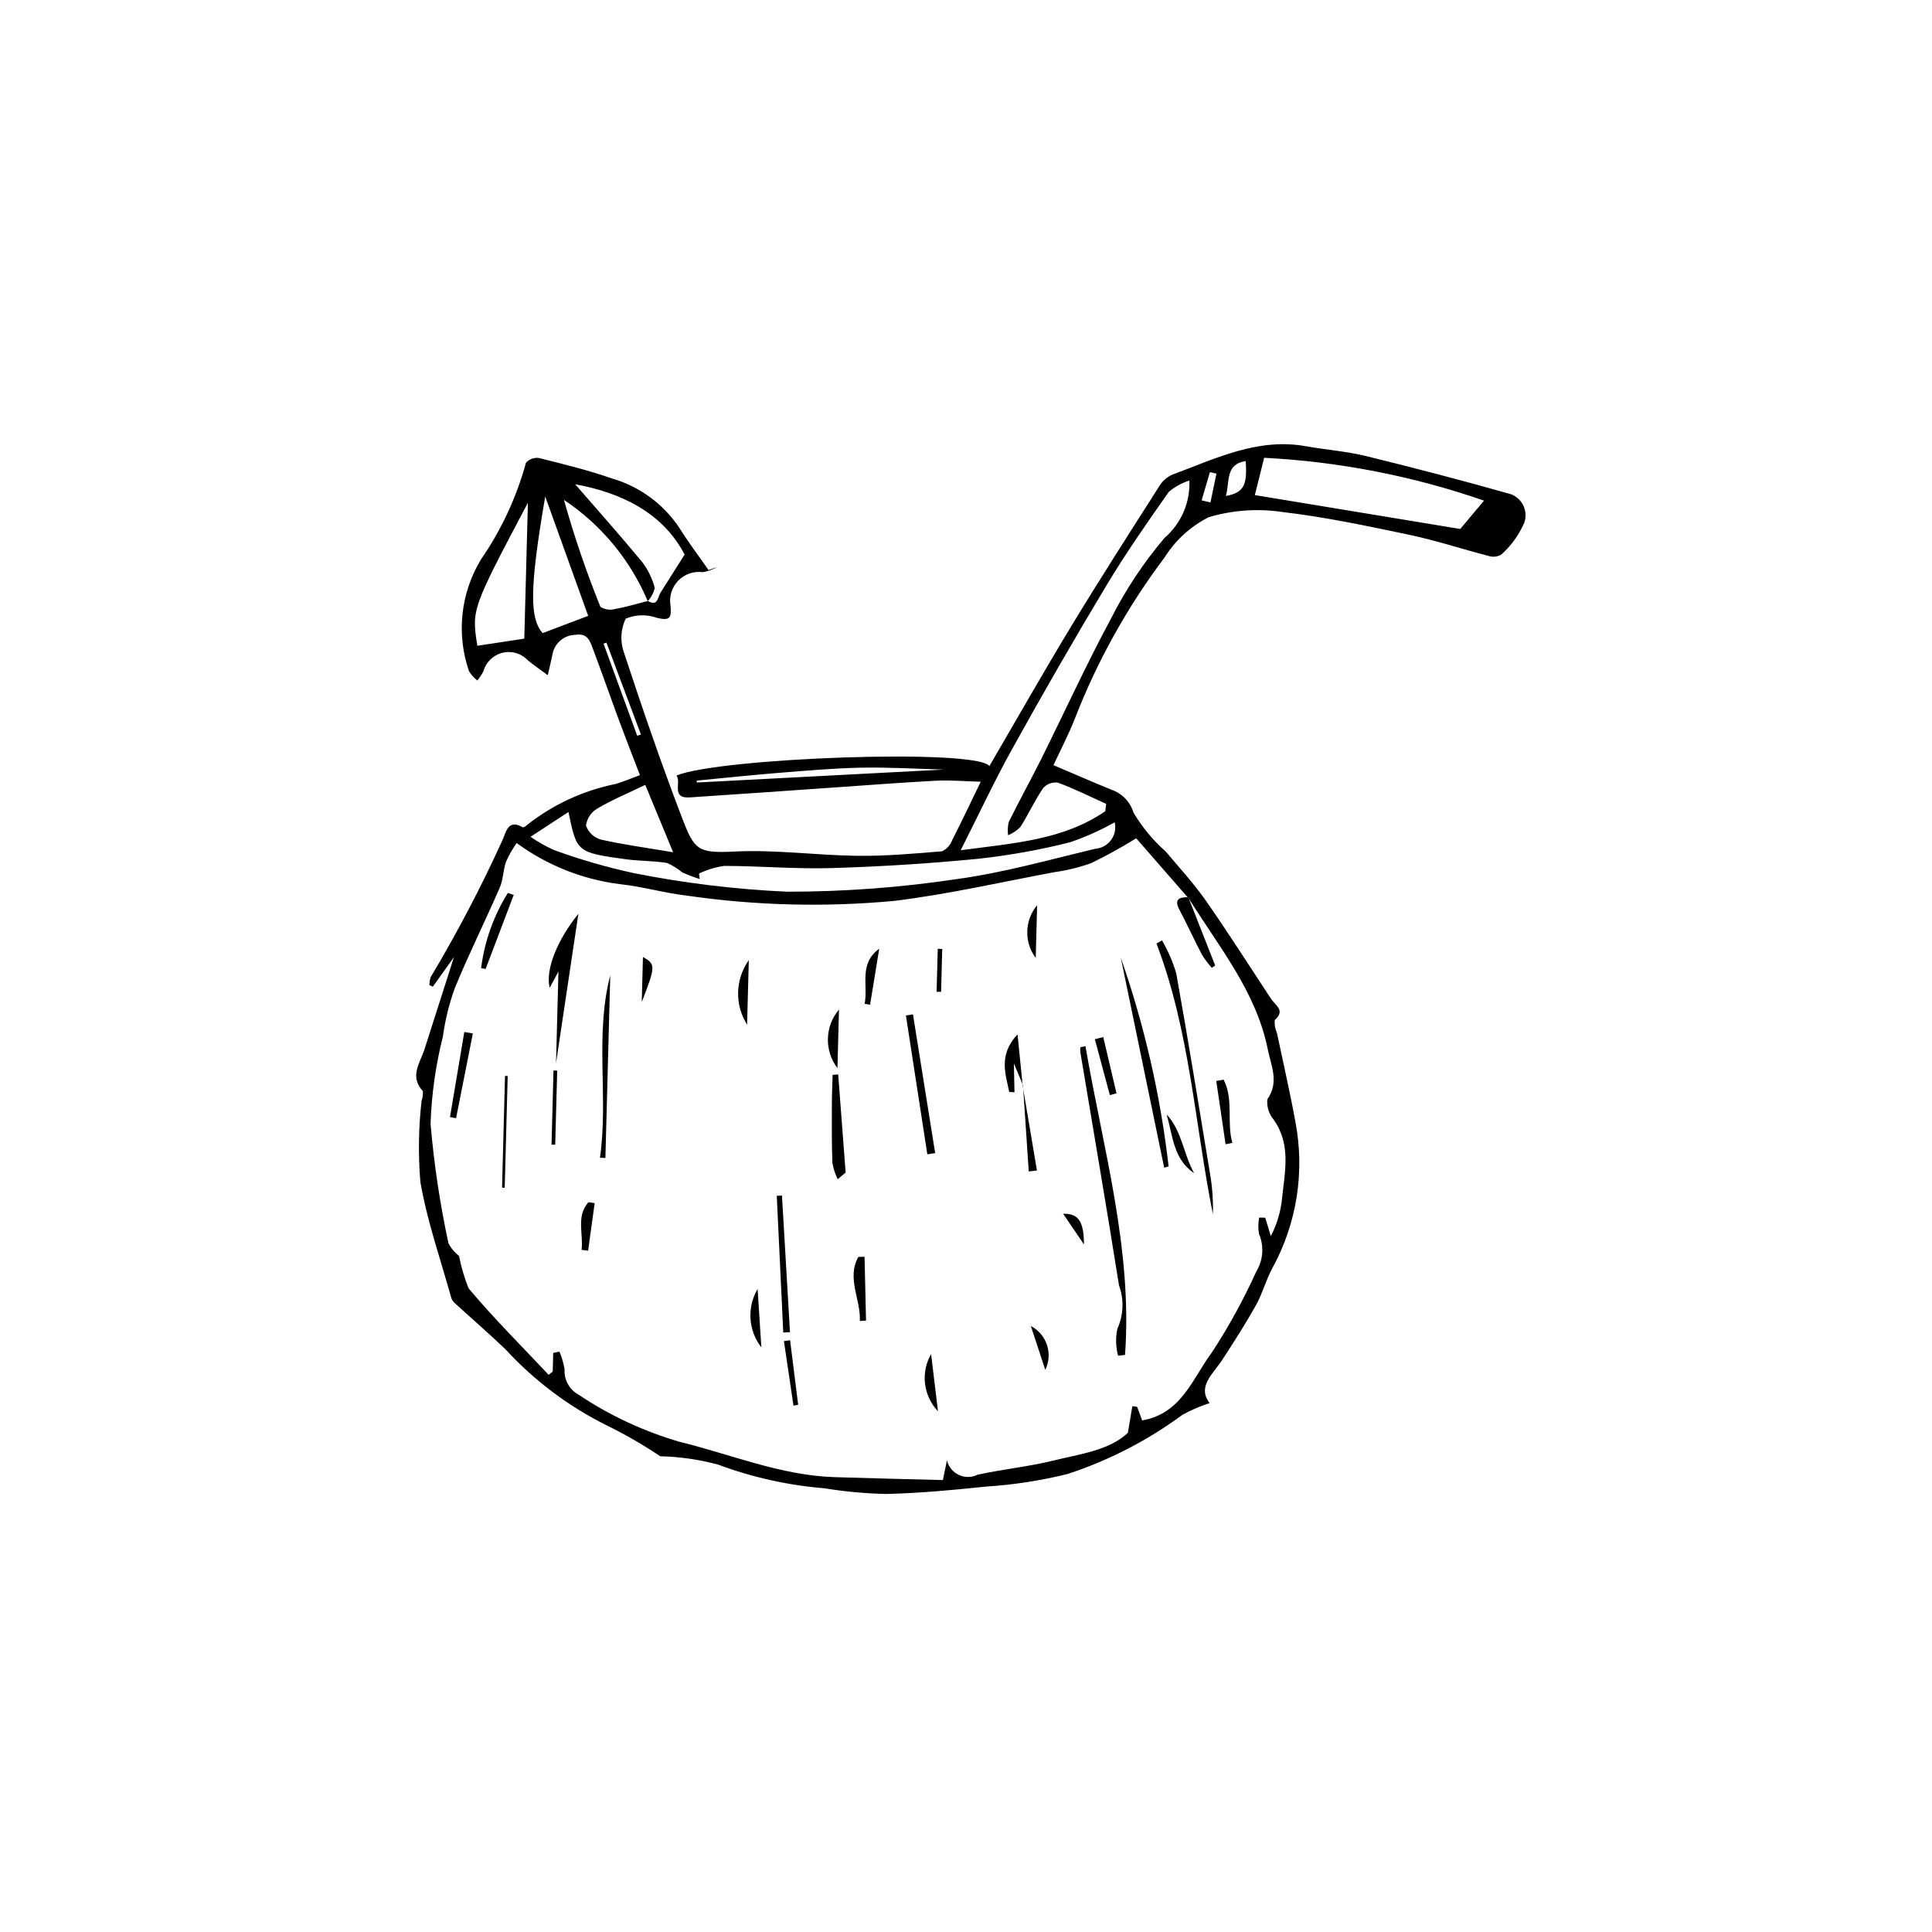 <?xml version="1.0" encoding="UTF-8"?>
<!-- Uploaded to: ICON Repo, www.svgrepo.com, Generator: ICON Repo Mixer Tools -->
<svg fill="#000000" width="800px" height="800px" version="1.1" viewBox="144 144 512 512" xmlns="http://www.w3.org/2000/svg">
 <g>
  <path d="m318.98 529.93c-4.527-3.039-9.254-5.769-14.152-8.172-10.117-5.019-19.227-11.859-26.867-20.176-4.394-4.203-9.004-8.184-13.488-12.293h-0.004c-0.441-0.418-0.766-0.945-0.934-1.527-2.816-10.145-6.352-20.172-8.125-30.5h-0.004c-0.598-7.156-0.496-14.352 0.309-21.488 0.285-0.84 0.406-1.727 0.355-2.613-3.629-3.91-0.75-7.445 0.426-11.094 2.5-7.769 4.973-15.547 7.809-24.426l-5.602 7.844-0.902-0.406c-0.012-0.73 0.105-1.461 0.348-2.152 7.016-11.746 13.371-23.871 19.031-36.324 0.867-1.91 1.418-5.711 5.367-3.344 0.434-0.074 0.824-0.297 1.113-0.625 6.871-5.422 14.922-9.145 23.5-10.875 2.035-0.594 3.996-1.449 6.434-2.344-1.867-4.871-3.699-9.523-5.438-14.215-2.336-6.312-4.543-12.676-6.922-18.969-0.785-2.078-1.379-4.523-4.66-4.004-3.035 0.02-5.629 2.199-6.172 5.191-0.293 1.559-0.691 3.098-1.238 5.512-2.195-1.629-3.781-2.703-5.254-3.914-1.719-1.852-4.305-2.625-6.754-2.023-2.453 0.605-4.387 2.488-5.047 4.926-0.461 0.855-1.004 1.668-1.613 2.422-0.887-0.684-1.637-1.531-2.215-2.492-3.391-9.844-2.223-20.688 3.18-29.586 5.391-7.812 9.422-16.477 11.926-25.633 0.855-0.941 2.113-1.414 3.379-1.27 6.516 1.625 13.07 3.227 19.402 5.434h-0.004c7.281 2.106 13.586 6.707 17.812 13 2.41 3.871 5.18 7.519 7.785 11.266l2.289-0.793c-1.172 0.668-2.449 1.129-3.781 1.367-2.406-0.332-4.828 0.5-6.523 2.242-1.695 1.742-2.457 4.188-2.059 6.582 0.305 3.285-0.066 4.102-3.559 3.289v0.004c-2.699-0.984-5.672-0.91-8.32 0.207-1.34 2.828-1.5 6.078-0.438 9.027 4.832 14.664 9.84 29.285 15.363 43.703 3.277 8.555 4.144 9.473 13.824 8.98 10.84-0.555 21.77 1 32.664 1.133 7.484 0.09 14.988-0.582 22.461-1.203v-0.008c1.227-0.598 2.18-1.648 2.652-2.934 2.496-4.871 4.824-9.828 7.574-15.492-4.273-0.113-8.062-0.461-11.82-0.266-9.324 0.488-18.641 1.219-27.957 1.859-12.441 0.855-24.883 1.762-37.328 2.562-5.07 0.328-2.148-3.941-3.523-5.797 11.305-4.699 79.551-7.227 82.922-2.508 7.328-12.555 14.34-24.93 21.707-37.082 7.594-12.523 15.512-24.852 23.387-37.203 0.801-1.297 1.973-2.32 3.367-2.934 11.441-4.231 22.598-9.859 35.457-7.535 5.262 0.949 10.648 1.324 15.824 2.59 12.887 3.152 25.738 6.496 38.496 10.129v-0.004c1.629 0.617 2.906 1.918 3.496 3.555 0.59 1.641 0.43 3.453-0.434 4.965-1.383 2.863-3.324 5.422-5.707 7.527-1.031 0.559-2.254 0.66-3.367 0.285-7.004-1.809-13.902-4.098-20.969-5.582-11.18-2.352-22.406-4.734-33.738-6.055v-0.004c-6.5-0.953-13.133-0.473-19.43 1.41-4.769 2.422-8.793 6.09-11.637 10.621-9.887 13.125-17.914 27.555-23.855 42.875-1.613 4.102-3.68 8.031-5.617 12.207 5.215 2.215 10.262 4.426 15.363 6.504 2.809 0.965 4.981 3.223 5.844 6.062 2.293 3.871 5.18 7.359 8.555 10.332 3.621 4.297 7.449 8.461 10.656 13.055 5.965 8.535 11.543 17.336 17.281 26.027 1.117 1.691 3.863 3.008 0.93 5.566l0.004-0.004c-0.09 1.199 0.117 2.398 0.605 3.492 1.625 7.769 3.418 15.512 4.848 23.316v0.004c2.59 13.336 0.418 27.16-6.141 39.059-1.664 3.082-2.547 6.594-4.254 9.648-2.75 4.926-5.809 9.688-8.883 14.422-2.508 3.863-6.809 7.16-3.422 11.566-2.508 0.812-4.934 1.859-7.242 3.133-9.246 6.809-19.52 12.098-30.434 15.672-7.086 1.75-14.316 2.863-21.598 3.324-8.773 0.93-17.59 1.742-26.402 1.957h-0.004c-5.504-0.117-10.992-0.621-16.43-1.508-9.633-0.785-19.109-2.898-28.168-6.277-4.996-1.348-10.137-2.086-15.312-2.203zm-3.269-226.68c2.633 1.594 2.543-0.93 3.324-2.18 2.043-3.262 4.113-6.504 6.394-10.098-5.801-11.199-17.043-16.469-29-18.633 5.492 6.332 11.746 13.336 17.727 20.566 1.566 2.051 2.707 4.398 3.356 6.898-0.293 1.309-0.934 2.519-1.852 3.5-4.625-10.926-12.344-20.254-22.211-26.836 2.695 9.617 5.922 19.078 9.668 28.34 1.09 0.703 2.418 0.93 3.684 0.633 3.004-0.535 5.941-1.434 8.91-2.191zm143.34 78.859c-0.113-0.117-0.227-0.23-0.336-0.352-4.848-5.559-9.695-11.113-13.609-15.598h-0.004c-3.863 2.406-7.856 4.606-11.953 6.59-3.16 1.129-6.426 1.93-9.75 2.387-14.098 2.637-28.129 5.852-42.34 7.602h-0.004c-18.266 1.715-36.676 1.258-54.836-1.359-6.055-0.691-11.988-2.445-18.043-3.086v0.004c-9.863-1.262-19.242-5.004-27.262-10.883-1.078 1.539-2.012 3.172-2.785 4.879-0.801 2.234-0.754 4.801-1.691 6.953-3.871 8.898-8.211 17.602-11.891 26.578l-0.004 0.004c-1.512 4.168-2.574 8.488-3.172 12.883-1.91 7.57-3.008 15.32-3.269 23.125 0.91 10.629 2.492 21.188 4.738 31.617 0.668 1.32 1.629 2.473 2.809 3.367 0.566 2.938 1.41 5.816 2.527 8.594 6.684 7.973 14.086 15.34 21.223 22.934l1.082-0.891 0.129-4.914 1.652-0.344v-0.004c0.629 1.5 1.086 3.07 1.359 4.676-0.184 2.746 1.234 5.352 3.637 6.691 8.266 5.535 17.332 9.766 26.883 12.547 13.598 3.309 26.703 8.883 40.941 9.348 9.691 0.316 19.387 0.527 28.793 0.777l1.082-5.234v-0.004c0.398 1.699 1.551 3.125 3.129 3.867 1.578 0.746 3.414 0.73 4.977-0.043 6.578-1.449 13.34-2.109 19.875-3.703 7.324-1.789 15.098-2.766 19.961-7.406l1.188-7.074 1.266 0.199 1.328 3.59c10.566-1.832 13.434-11.348 18.582-18.16v-0.004c4.418-6.785 8.312-13.891 11.652-21.266 1.844-3.008 2.125-6.723 0.75-9.973-0.266-1.438-0.258-2.914 0.031-4.352l1.605 0.027 1.484 4.898-0.004-0.004c1.633-3.137 2.648-6.562 2.984-10.082 0.723-7.035 2.434-14.188-2.211-20.754-1.277-1.508-1.891-3.469-1.691-5.434 3.195-4.555 0.973-8.926 0.117-13.203-3.07-15.336-12.965-27.184-20.93-40.012zm-22.148-23.125 0.242-1.949c-4.258-1.926-8.453-4.027-12.824-5.641v0.004c-1.469-0.191-2.934 0.367-3.902 1.484-2.223 3.277-3.875 6.938-6.008 10.285v-0.004c-0.934 0.934-2.035 1.676-3.25 2.191-0.168-1.18-0.109-2.379 0.176-3.531 2.754-5.586 5.785-11.031 8.562-16.605 6.191-12.434 11.965-25.09 18.539-37.316h-0.004c3.875-7.641 8.629-14.801 14.164-21.34 4.418-3.789 6.848-9.398 6.598-15.211-1.996 0.629-3.852 1.648-5.453 2.996-5.703 8.109-11.398 16.258-16.496 24.75-8.582 14.289-16.906 28.73-24.973 43.324-4.723 8.492-8.836 17.32-13.684 26.902 14.008-1.887 27.121-2.648 38.312-10.34zm2.496 2.926v0.004c-3.769 2.133-7.731 3.906-11.832 5.297-7.969 2.012-16.07 3.469-24.242 4.363-12.93 1.273-25.93 2.086-38.918 2.477-9.492 0.285-19.016-0.559-28.527-0.578-2.301 0.344-4.535 1.023-6.633 2.019l0.188 1.457c-1.566-0.492-3.106-1.074-4.609-1.738-1.219-1.008-2.566-1.855-4.008-2.512-3.594-0.602-7.301-0.484-10.918-0.984-13.055-1.805-13.047-1.855-15.25-12.527l-10.051 6.566c1.922 1.336 3.965 2.496 6.098 3.465 6.977 2.562 14.125 4.629 21.391 6.191 13.348 2.644 26.871 4.281 40.461 4.898 15.086 0.016 30.152-1.105 45.066-3.348 12.336-1.688 24.449-5.117 36.602-8.023v0.004c1.676-0.117 3.219-0.965 4.215-2.316 1-1.352 1.352-3.074 0.969-4.711zm97.883-85.238c-18.789-6.516-38.406-10.34-58.266-11.355l-2.469 9.883c18.703 3.086 36.547 6.035 54.434 8.984zm-266.78 38.469 12.441-1.898 0.957-36.008c-14.918 28.223-14.918 28.223-13.398 37.906zm29.371-7.934c-3.75-10.418-7.566-21.023-11.383-31.629-4.25 24.73-4.086 32.289-0.684 36.203zm22.512 62.648-7.383-17.855c-4.875 2.352-8.949 4.039-12.703 6.273-1.637 0.957-2.742 2.609-3.008 4.484 0.613 1.797 2.066 3.184 3.887 3.719 5.891 1.352 11.906 2.148 19.207 3.379zm71.691-21.91c-6.859-0.184-14.32-0.641-21.773-0.504-7.316 0.137-14.629 0.793-21.93 1.379-7.258 0.582-14.504 1.359-21.754 2.051l0.062 0.504zm74.781-72.504c4.75-0.875 5.742-2.836 5.254-9.25-5.473 0.859-4.148 5.434-5.254 9.25zm-155.98 63.551 0.969-0.352c-3.043-8.113-6.086-16.227-9.129-24.34l-0.773 0.285c2.977 8.133 5.953 16.27 8.93 24.402zm149.57-62.398 2.332 0.566 1.59-7.641-1.73-0.41z"/>
  <path d="m431.66 421.25c4.644 27.121 12.508 53.816 10.484 81.812l-1.844 0.215 0.004-0.004c-0.633-2.34-0.695-4.797-0.176-7.164 1.633-3.621 1.781-7.734 0.422-11.465-3.285-20.641-6.82-41.238-10.258-61.852h-0.004c-0.031-0.422-0.023-0.852 0.027-1.273z"/>
  <path d="m451.95 393.22c1.586 2.738 2.848 5.652 3.758 8.684 3.16 17.594 6.012 35.242 8.918 52.879v0.004c0.645 3.629 0.914 7.312 0.809 10.996-4.809-23.957-6.113-48.66-14.961-71.738z"/>
  <path d="m452.52 453.44c-3.832-18.543-7.664-37.086-11.496-55.633v0.004c6.258 17.906 10.508 36.453 12.672 55.297z"/>
  <path d="m291.35 425.76 0.645-24.289-2.324 4.312c-1.195-4.856 2.086-12.805 7.609-19.625z"/>
  <path d="m366.13 428.73 1.973 26.012-2.109 1.77c-0.66-1.359-1.129-2.801-1.395-4.289-0.199-5.109-0.16-10.23-0.148-15.348 0.004-2.672 0.129-5.348 0.203-8.02z"/>
  <path d="m303 450.8c2.281-16.047-1.434-32.391 2.723-48.328l-1.285 48.402z"/>
  <path d="m389.75 449.91-5.672-36.797 1.867-0.297 5.883 36.766z"/>
  <path d="m351.23 460.83c0.707 12.07 1.414 24.141 2.121 36.211l-1.777 0.094c-0.574-12.078-1.148-24.156-1.723-36.234z"/>
  <path d="m459.05 382.11 6.988 17.766-0.91 0.605c-0.961-1.086-1.832-2.25-2.602-3.481-2.059-3.93-3.883-7.981-5.961-11.895-1.395-2.625-0.281-3.328 2.148-3.344 0.109 0.117 0.223 0.234 0.336 0.348z"/>
  <path d="m366.34 411.54-0.41 15.527c-3.523-4.633-3.352-11.09 0.41-15.527z"/>
  <path d="m263.25 440.05 3.797-22.559 2.266 0.379-4.445 22.453z"/>
  <path d="m271.5 400.56c0.891-7.074 3.312-13.871 7.09-19.918l1.551 0.52c-2.481 6.535-4.961 13.074-7.441 19.609z"/>
  <path d="m415.1 431.6-2.41-5.801 0.156 7.652-1.379-0.07c-1.051-4.914-2.863-9.879 2.195-15.262l1.348 13.52z"/>
  <path d="m371.86 494.08c0.312-5.668-3.57-11.281-0.387-16.988l1.645-0.039 0.387 16.922z"/>
  <path d="m277.05 458.73 0.785-29.613 0.707 0.051-0.785 29.617z"/>
  <path d="m468.79 447.24-2.469-16.785 1.949-0.328c2.715 5.238 0.77 11.305 2.316 16.75z"/>
  <path d="m460.46 454.9c-5.516-3.664-5.652-9.957-7.289-15.555 4.078 4.34 4.449 10.539 7.289 15.555z"/>
  <path d="m344.77 485.6 1 15.469c-3.473-4.461-3.871-10.594-1-15.469z"/>
  <path d="m373.14 410.02c0.969-4.93-1.637-10.594 3.863-14.598l-2.422 14.844z"/>
  <path d="m342.44 398.45-0.453 17.086v0.004c-1.633-2.574-2.461-5.57-2.379-8.613 0.082-3.047 1.066-5.996 2.832-8.477z"/>
  <path d="m298.12 475.22c0.547-4.219-1.508-8.875 1.82-12.625l1.656 0.25-1.742 12.598z"/>
  <path d="m291.66 427.74-0.52 19.629-0.977-0.043 0.523-19.656z"/>
  <path d="m415.01 431.64 3.789 22.555-2.168 0.258c-0.512-7.617-1.02-15.238-1.531-22.855z"/>
  <path d="m438.12 434.21-3.969-14.805 2.219-0.578 3.516 14.918z"/>
  <path d="m418.85 383.89-0.371 13.984v-0.004c-3.125-4.184-2.973-9.969 0.371-13.98z"/>
  <path d="m390.75 502.84 1.828 15.16c-3.898-4.09-4.641-10.258-1.828-15.16z"/>
  <path d="m421.01 507.03-3.824-11.621v0.004c4.219 2.191 5.914 7.348 3.824 11.617z"/>
  <path d="m314.07 409.57 0.316-11.973c3.402 1.977 3.383 2.383-0.316 11.973z"/>
  <path d="m354.28 516.51-2.531-17.098 1.633-0.234 2.141 17.102z"/>
  <path d="m393.7 395.5-0.301 11.348-1.188-0.023 0.305-11.402z"/>
  <path d="m425.74 465.66c3.981-0.102 5.492 1.875 5.523 8.133z"/>
 </g>
</svg>